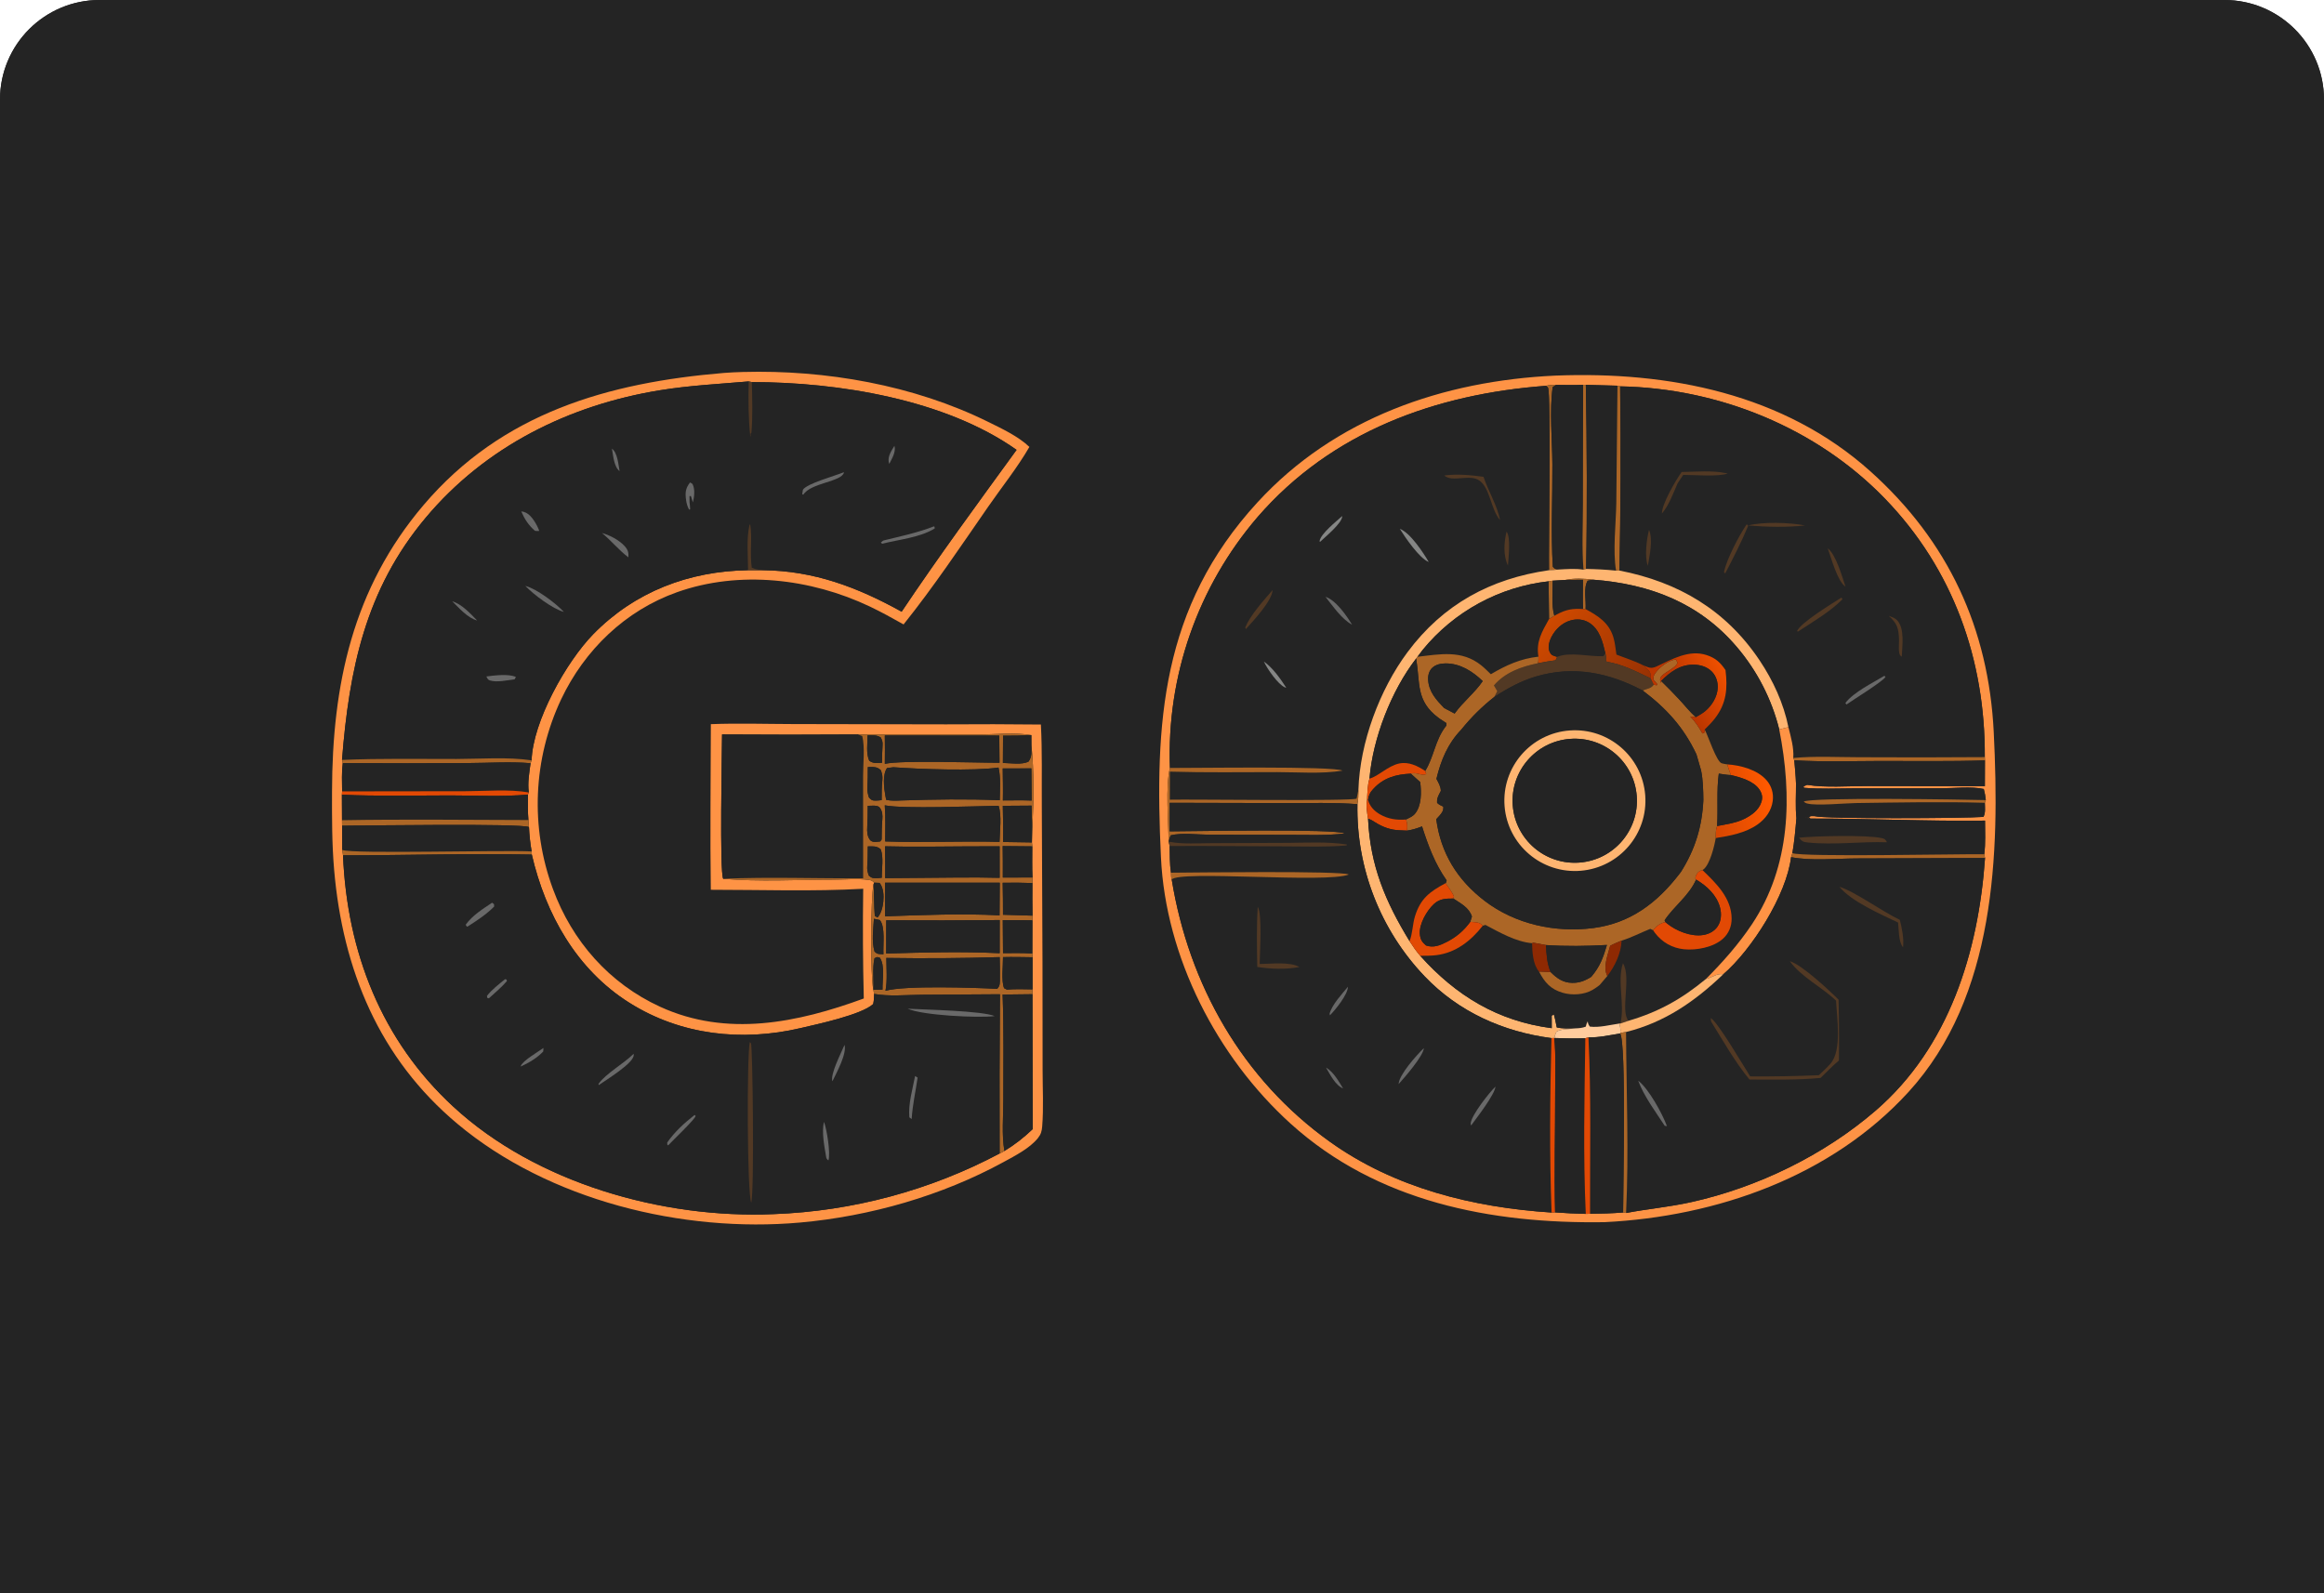 <svg width="350" height="240" viewBox="0 0 350 240" fill="none" xmlns="http://www.w3.org/2000/svg">
<g clip-path="url(#clip0_12302_14903)">
<path d="M0 15C0 6.716 6.716 0 15 0H335C343.284 0 350 6.716 350 15V240H0V15Z" fill="#242424"/>
<g clip-path="url(#clip1_12302_14903)">
<path d="M0 15C0 6.716 6.716 0 15 0H335C343.284 0 350 6.716 350 15V240H0V15Z" fill="#242424"/>
<path d="M156.76 109.139C156.976 113.158 156.87 117.25 156.899 121.277L157.002 144.803L157.02 161.179C157.021 163.983 157.181 166.89 156.957 169.678C156.9 170.394 156.771 170.866 156.319 171.43C155.079 172.977 152.855 174.105 151.141 175.042C141.854 180.12 131.042 183.211 120.512 184.154C102.764 185.744 82.64 180.801 68.886 169.283C57.103 159.416 51.621 146.073 50.323 131.042C49.984 127.115 49.994 123.168 50.003 119.23C50.04 103.182 53.096 88.656 63.794 76.075C75.606 62.185 91.582 57.638 109.005 56.178C109.966 56.106 110.93 56.057 111.895 56.033C124.341 55.691 137.608 58.003 148.811 63.544C150.905 64.58 153.327 65.704 155.03 67.32C153.229 70.433 150.883 73.356 148.831 76.316C144.704 82.268 140.609 88.406 136.081 94.058C134.406 93.118 132.727 92.185 130.991 91.36C122.108 87.136 111.345 85.87 101.954 89.209C94.153 91.984 88.033 97.914 84.512 105.335C80.28 114.316 79.835 124.615 83.278 133.926C86.161 141.77 91.77 148.145 99.41 151.65C109.473 156.267 120.11 154.067 130.089 150.406C129.951 144.898 129.922 139.387 130.001 133.878C122.412 134.31 114.66 134.026 107.051 134.03C106.931 125.72 107.042 117.393 107.057 109.082C111.157 108.924 115.305 109.059 119.41 109.067L142.471 109.112C147.234 109.076 151.998 109.085 156.76 109.139ZM112.759 57.454C108.298 57.84 103.835 58.062 99.41 58.781C85.713 61.006 73.111 67.254 64.114 77.983C55.014 88.835 52.586 100.859 51.508 114.472L51.617 114.945C51.444 116.359 51.503 117.785 51.523 119.207L51.489 119.711L51.507 123.552L51.518 124.379L51.546 128.036L51.66 128.842C52.266 143.39 57.444 156.714 68.281 166.713C80.725 178.196 99.742 183.61 116.522 182.889C128.409 182.446 140.042 179.324 150.547 173.755C150.792 173.658 151.034 173.503 151.265 173.377C152.826 172.433 154.209 171.342 155.525 170.084L155.491 149.76L155.502 149.034L155.501 144.192L155.472 143.632L155.486 138.636L155.498 137.927C155.458 136.292 155.486 134.65 155.483 133.015L155.497 132.178C155.427 130.619 155.464 129.05 155.466 127.49L155.412 126.896L155.458 124.592C155.707 120.615 155.743 116.192 155.331 112.233L155.325 110.732C152.937 110.302 149.933 110.631 147.479 110.629L129.196 110.632C122.378 110.679 115.559 110.678 108.742 110.631C108.73 113.259 108.354 131.486 108.919 132.374C114.315 132.848 120.035 132.508 125.467 132.509C127.187 132.509 129.131 132.314 130.826 132.543C131.259 132.601 131.345 132.668 131.647 132.958L131.552 133.217C131.132 135.226 131.049 146.98 131.531 149.101L131.644 149.717C131.645 150.258 131.617 150.708 131.504 151.242C129.756 152.86 123.052 154.287 120.544 154.873C111.721 156.935 102.542 155.934 94.794 151.058C86.825 146.042 82.169 137.703 80.091 128.726L80.067 128.252C79.852 127.018 79.721 125.83 79.666 124.578L79.58 123.526C79.472 122.255 79.513 120.965 79.51 119.689L79.642 119.368C79.44 117.976 79.711 116.355 79.906 114.966L80.061 114.534C80.246 108.686 85.276 99.692 89.35 95.528C95.614 89.125 103.765 86.025 112.661 85.893L114.914 85.891C122.616 85.977 129.154 88.465 135.79 92.142C141.311 83.892 147.26 75.799 153.1 67.765C142.358 60.162 126.246 57.56 113.232 57.556L112.759 57.454Z" fill="#FE9345"/>
<path d="M241.608 184.1C224.574 184.352 207.407 181.058 194.377 169.265C183.275 159.218 175.545 144.177 174.841 129.134C173.894 108.893 174.851 91.509 189.376 75.674C201.036 62.962 217.344 57.36 234.237 56.579C251.287 55.909 268.652 59.288 281.708 71.016C293.434 81.55 299.486 94.651 300.263 110.285C301.174 128.627 300.556 150.108 287.422 164.493C275.783 177.24 258.525 183.272 241.608 184.1ZM234.347 57.978C233.911 58.01 233.253 57.97 232.854 58.114C216.237 59.34 200.551 65.014 189.402 77.877C180.391 88.373 175.675 101.871 176.195 115.681C175.503 118.397 175.97 123.865 176.005 126.777L176.151 127.438C176.185 128.766 176.145 130.147 176.353 131.458C176.373 131.781 176.345 132.199 176.466 132.498C179.056 148.346 187.094 162.547 200.272 171.979C210.025 178.96 221.85 181.887 233.672 182.649L234.201 182.626C235.743 182.749 237.277 182.812 238.823 182.852L239.467 182.837C241.133 182.818 242.783 182.78 244.445 182.641L244.893 182.714C248.146 182.105 251.428 181.806 254.672 181.088C264.701 178.87 274.701 174.004 282.475 167.296C293.54 157.749 297.959 143.398 298.952 129.243L298.83 128.674C299.054 127.028 298.949 125.277 298.951 123.613C290.177 123.732 281.416 123.278 272.643 123.305L272.397 123.071L272.352 123.294L272.13 123.138L272.001 123.231L271.912 123.164L272.358 123.176C272.692 122.842 272.816 122.95 273.27 122.941C274.762 123.381 295.903 123.276 298.707 123.052C299.053 122.456 298.934 121.606 298.923 120.928L299.066 120.523C299.009 119.937 298.915 119.421 298.766 118.852C296.855 118.425 294.305 118.741 292.32 118.743L279.119 118.75C276.666 118.751 274.123 118.886 271.681 118.668L271.618 118.454L272.157 118.227C275 118.678 278.274 118.4 281.163 118.406L298.926 118.434L298.94 114.539L298.916 114.047C298.996 99.383 294.152 85.721 283.848 75.084C273.514 64.417 258.824 58.479 244 58.196L243.596 58.099L238.83 57.969L238.425 57.967C237.067 58.026 235.705 57.992 234.347 57.978Z" fill="#FE9345"/>
<path d="M51.508 114.473C52.586 100.86 55.013 88.836 64.114 77.983C73.11 67.255 85.713 61.006 99.41 58.782C103.835 58.063 108.298 57.841 112.759 57.455C112.688 60.222 112.7 62.987 112.995 65.743L113.053 65.704L113.023 65.352L113.163 65.179C113.38 62.641 113.283 60.1 113.232 57.557C126.245 57.561 142.357 60.163 153.099 67.766C147.26 75.8 141.311 83.893 135.79 92.143C129.154 88.466 122.616 85.978 114.914 85.892C114.294 85.832 113.788 85.787 113.217 85.512C112.893 83.355 113.319 81.152 112.983 78.999L112.883 79.059C112.389 81.162 112.66 83.726 112.661 85.894C103.765 86.026 95.613 89.126 89.349 95.528C85.276 99.693 80.246 108.687 80.06 114.535C76.445 113.996 72.411 114.322 68.746 114.329C63.011 114.34 57.237 114.221 51.508 114.473ZM134.706 67.157C134.269 67.856 133.707 68.689 133.836 69.555C133.853 69.668 133.89 69.777 133.927 69.885C134.333 69.042 134.958 68.109 134.706 67.157ZM92.158 67.582C92.355 68.62 92.445 70.296 93.311 70.967C93.125 69.971 93.005 68.206 92.158 67.582ZM127.04 71.151C125.801 71.672 121.505 72.837 120.918 73.777L120.817 74.434L120.979 74.516C122.095 72.718 126.728 72.604 127.106 71.173L127.04 71.151ZM103.917 72.675C103.22 73.595 103.172 74.224 103.33 75.352C103.405 75.887 103.528 76.282 103.774 76.759L103.938 76.733C103.919 76.367 103.899 76.016 103.848 75.653L103.842 74.735L104.047 74.713L104.349 75.679C104.547 74.896 104.693 73.786 104.345 73.031C104.231 72.784 104.191 72.83 103.917 72.675ZM78.499 77.035C78.998 78.188 79.613 79.142 80.572 79.966C80.799 79.985 80.988 80.009 81.214 79.974C80.881 79.065 80.095 77.639 79.174 77.215C78.864 77.073 78.801 77.081 78.499 77.035ZM140.652 79.285C138.218 80.237 135.764 80.753 133.238 81.369C132.895 81.453 132.998 81.442 132.661 81.723L132.843 81.905C135.34 81.281 138.581 80.966 140.769 79.605C140.719 79.313 140.793 79.399 140.652 79.285ZM90.664 80.294C92.048 81.434 93.236 82.908 94.634 83.954C94.693 83.217 94.554 82.786 94.06 82.249C93.237 81.352 91.825 80.605 90.664 80.294ZM79.119 88.259C80.335 89.536 83.213 91.718 84.931 92.179C83.713 90.885 80.849 88.697 79.119 88.259ZM68.101 90.574C69.129 91.577 70.432 93.098 71.858 93.466C70.808 92.399 69.564 91.013 68.101 90.574ZM73.24 101.902C73.414 102.196 73.431 102.382 73.781 102.494C74.815 102.827 76.412 102.46 77.501 102.333L77.697 101.979C76.607 101.462 74.433 101.748 73.24 101.902Z" fill="#242424"/>
<path d="M112.759 57.455L113.232 57.557C113.283 60.1 113.38 62.641 113.163 65.179L113.023 65.352L113.053 65.704L112.995 65.743C112.7 62.987 112.688 60.222 112.759 57.455Z" fill="#523924"/>
<path d="M232.854 58.114C233.253 57.97 233.911 58.01 234.347 57.977L233.839 58.302C233.329 61.857 233.775 66.306 233.794 69.939C233.821 75.039 233.55 80.31 233.863 85.39C234.192 85.722 234.217 85.722 234.681 85.792C234.21 85.845 233.764 85.897 233.288 85.892C233.218 83.001 233.586 59.354 233.142 58.422C233.082 58.295 232.951 58.217 232.854 58.114Z" fill="#AC6626"/>
<path d="M234.346 57.977C235.705 57.991 237.066 58.026 238.424 57.967L238.397 75.982C238.393 79.23 238.22 82.579 238.474 85.811C237.215 85.616 235.948 85.728 234.681 85.792C234.216 85.722 234.191 85.722 233.862 85.39C233.549 80.31 233.82 75.039 233.794 69.939C233.775 66.306 233.328 61.857 233.839 58.302L234.346 57.977Z" fill="#242424"/>
<path d="M238.425 57.967L238.83 57.968C238.988 67.196 239.048 76.476 238.867 85.703L238.475 85.811C238.22 82.579 238.393 79.23 238.397 75.982L238.425 57.967Z" fill="#AC6626"/>
<path d="M238.83 57.969L243.596 58.099L243.42 75.81C243.366 78.888 242.876 83.003 243.385 85.958C241.874 85.799 240.386 85.728 238.868 85.703C239.048 76.477 238.988 67.196 238.83 57.969Z" fill="#242424"/>
<path d="M176.194 115.681C175.675 101.871 180.39 88.373 189.401 77.877C200.55 65.013 216.237 59.34 232.854 58.114C232.95 58.217 233.081 58.295 233.142 58.422C233.586 59.354 233.217 83.001 233.288 85.892C224.475 87.154 217.337 91.034 211.978 98.234C207.751 103.913 204.805 111.857 204.582 118.947L204.312 120.294C203.653 120.712 179.424 120.383 176.176 120.462L176.187 116.234C181.548 116.394 186.938 116.306 192.303 116.307C195.514 116.307 199.029 116.601 202.185 116.084C200.782 115.375 179.818 115.698 176.194 115.681ZM217.505 71.624C218.746 72.732 221.364 71.323 222.843 72.419C224.446 73.606 224.524 76.784 225.918 78.338C225.46 76.067 224.148 74.012 223.419 71.821C221.436 71.559 219.501 71.362 217.505 71.624ZM202.132 77.741C201.296 78.502 198.898 80.398 198.735 81.493L198.783 81.641C199.576 80.879 202.074 78.853 202.141 77.801C202.142 77.781 202.135 77.761 202.132 77.741ZM210.815 79.66C211.62 80.957 213.768 84.111 215.173 84.656C214.366 83.26 212.377 80.238 210.815 79.66ZM226.89 80.078C226.508 81.708 226.357 83.629 227.1 85.197C227.17 84.07 227.567 80.975 226.89 80.078ZM191.654 88.882C190.316 90.441 188.324 92.628 187.54 94.501L187.623 94.768C188.756 93.511 191.583 90.504 191.654 88.882ZM199.619 89.907C200.766 91.321 202.019 93.214 203.624 94.103C202.834 92.763 201.143 90.36 199.619 89.907ZM190.341 99.648C190.814 100.701 192.452 103.087 193.517 103.543C193.58 103.569 193.648 103.58 193.714 103.598C192.851 102.249 191.66 100.567 190.341 99.648Z" fill="#242424"/>
<path d="M243.595 58.1L244 58.197C244.113 67.446 244.077 76.697 243.892 85.945L243.384 85.959C242.876 83.004 243.366 78.889 243.419 75.811L243.595 58.1Z" fill="#AC6626"/>
<path d="M244 58.196C258.824 58.479 273.514 64.417 283.848 75.084C294.152 85.721 298.996 99.383 298.916 114.047C292.577 114.094 286.237 114.099 279.898 114.063C276.664 114.06 273.288 113.873 270.071 114.178C270.189 112.659 269.704 110.996 269.339 109.533C268.618 105.944 267.022 102.489 264.991 99.459C259.912 91.881 252.772 87.678 243.893 85.944C244.078 76.696 244.114 67.445 244 58.196ZM253.26 71.097C252.382 72.338 250.283 75.891 250.287 77.358C251.379 76.064 251.967 74.346 252.649 72.806L253.495 71.536C255.202 71.529 258.806 71.856 260.288 71.302C260.253 71.312 260.219 71.334 260.184 71.331C260.08 71.322 259.98 71.285 259.878 71.263C257.861 70.838 255.343 71.073 253.26 71.097ZM263.064 78.966C261.903 80.666 260.051 84.2 259.634 86.165L259.814 86.39C261.026 84.043 262.269 81.647 263.281 79.207L263.064 78.966ZM263.272 79.154C265.985 79.38 269.136 79.453 271.836 79.151C269.57 78.695 265.462 78.579 263.272 79.154ZM248.351 79.811C247.98 81.203 247.655 83.882 248.167 85.225C248.439 83.648 248.965 81.309 248.351 79.811ZM275.259 82.585C275.777 84.004 276.733 87.621 277.939 88.366C277.404 86.809 276.535 83.607 275.259 82.585ZM277.325 90.018C275.999 90.856 271.12 93.829 270.639 95.068L270.776 95.137C272.967 93.707 275.659 92.121 277.483 90.269L277.325 90.018ZM284.461 92.777C285.728 93.927 285.934 94.629 286 96.339C286.022 96.914 285.831 98.392 286.227 98.78C286.281 98.834 286.349 98.873 286.409 98.919C286.468 97.379 286.89 94.685 285.718 93.441C285.384 93.087 284.907 92.936 284.461 92.777ZM283.792 101.798C281.986 102.901 279.182 104.244 277.918 105.896L278.078 106.127C278.933 105.513 283.677 102.585 283.957 101.963L283.792 101.798Z" fill="#242424"/>
<path d="M133.927 69.884C133.891 69.776 133.853 69.667 133.836 69.555C133.707 68.689 134.269 67.856 134.706 67.156C134.959 68.108 134.333 69.042 133.927 69.884Z" fill="#696969"/>
<path d="M93.311 70.966C92.446 70.295 92.355 68.619 92.158 67.581C93.006 68.205 93.126 69.971 93.311 70.966Z" fill="#696969"/>
<path d="M120.979 74.515L120.817 74.433L120.919 73.777C121.505 72.836 125.802 71.671 127.041 71.15L127.107 71.173C126.729 72.603 122.096 72.718 120.979 74.515Z" fill="#696969"/>
<path d="M252.649 72.807C251.967 74.346 251.379 76.064 250.287 77.358C250.283 75.891 252.382 72.338 253.26 71.097C255.344 71.073 257.861 70.838 259.878 71.264C259.98 71.286 260.08 71.322 260.184 71.331C260.22 71.335 260.253 71.312 260.288 71.302C258.807 71.856 255.202 71.529 253.495 71.536L252.649 72.807Z" fill="#523924"/>
<path d="M225.918 78.338C224.524 76.785 224.446 73.607 222.843 72.419C221.364 71.323 218.746 72.733 217.505 71.625C219.501 71.362 221.436 71.559 223.419 71.822C224.147 74.013 225.46 76.067 225.918 78.338Z" fill="#523924"/>
<path d="M103.849 75.652C103.899 76.015 103.92 76.367 103.939 76.732L103.774 76.758C103.529 76.281 103.406 75.887 103.33 75.351C103.172 74.223 103.221 73.595 103.917 72.674C104.192 72.829 104.231 72.783 104.346 73.031C104.694 73.785 104.548 74.895 104.35 75.678L104.048 74.712L103.843 74.734L103.849 75.652Z" fill="#696969"/>
<path d="M81.215 79.973C80.989 80.008 80.799 79.984 80.573 79.965C79.614 79.141 78.999 78.187 78.5 77.034C78.802 77.08 78.865 77.072 79.174 77.214C80.096 77.638 80.882 79.064 81.215 79.973Z" fill="#696969"/>
<path d="M198.783 81.641L198.734 81.494C198.898 80.399 201.296 78.502 202.131 77.741C202.134 77.761 202.142 77.781 202.14 77.801C202.074 78.854 199.576 80.879 198.783 81.641Z" fill="#858685"/>
<path d="M112.661 85.893C112.66 83.725 112.389 81.161 112.883 79.059L112.983 78.998C113.32 81.151 112.893 83.354 113.218 85.511C113.789 85.786 114.295 85.831 114.914 85.891L112.661 85.893Z" fill="#523924"/>
<path d="M259.813 86.39L259.634 86.165C260.051 84.2 261.903 80.666 263.064 78.966L263.28 79.207C262.269 81.647 261.026 84.043 259.813 86.39Z" fill="#523924"/>
<path d="M271.836 79.151C269.135 79.453 265.984 79.38 263.271 79.154C265.462 78.579 269.57 78.695 271.836 79.151Z" fill="#523924"/>
<path d="M132.844 81.905L132.662 81.723C132.998 81.442 132.896 81.453 133.239 81.369C135.765 80.752 138.219 80.237 140.653 79.285C140.794 79.399 140.72 79.313 140.77 79.604C138.582 80.966 135.341 81.281 132.844 81.905Z" fill="#696969"/>
<path d="M215.173 84.657C213.769 84.112 211.62 80.958 210.815 79.66C212.377 80.239 214.367 83.26 215.173 84.657Z" fill="#858685"/>
<path d="M248.167 85.225C247.655 83.881 247.979 81.203 248.351 79.811C248.965 81.309 248.439 83.648 248.167 85.225Z" fill="#523924"/>
<path d="M227.101 85.197C226.358 83.629 226.508 81.708 226.89 80.078C227.567 80.975 227.17 84.07 227.101 85.197Z" fill="#523924"/>
<path d="M94.634 83.953C93.236 82.908 92.048 81.433 90.664 80.294C91.825 80.605 93.237 81.351 94.061 82.249C94.554 82.786 94.693 83.216 94.634 83.953Z" fill="#696969"/>
<path d="M277.938 88.365C276.733 87.621 275.777 84.003 275.259 82.585C276.534 83.607 277.404 86.809 277.938 88.365Z" fill="#523924"/>
<path d="M234.681 85.793C235.948 85.728 237.215 85.617 238.475 85.812L238.868 85.704C240.387 85.729 241.874 85.8 243.385 85.959L243.893 85.945C252.772 87.679 259.912 91.882 264.991 99.46C267.022 102.49 268.618 105.944 269.339 109.533L267.957 109.878C266.816 105.303 264.632 101.054 261.574 97.46C255.904 90.794 248.469 87.974 239.924 87.32C238.579 87.14 237.046 87.077 235.715 87.36L233.841 87.47L233.22 87.565C225.799 88.402 218.999 92.103 214.275 97.875C213.997 98.221 213.729 98.575 213.472 98.937L213.273 99.198C209.538 104.027 206.751 111.203 206.247 117.283C205.926 118.352 205.94 119.401 205.883 120.506C205.706 121.485 205.881 122.359 206.032 123.328C206.36 130.405 208.635 135.797 212.281 141.767C212.781 142.544 213.275 143.28 213.886 143.976C219.276 149.987 225.58 153.824 233.698 154.879L233.69 152.985L234.002 152.837L233.846 152.278C234.132 153.097 234.288 153.92 234.454 154.768C235.368 154.97 236.298 154.915 237.229 154.908C236.324 155.064 235.202 154.961 234.411 155.402C234.249 155.745 234.161 155.981 234.078 156.359L233.652 156.374C226.371 155.423 219.657 152.415 214.553 147.069C207.893 140.087 204.258 130.77 204.434 121.133C204.594 120.43 204.564 119.668 204.582 118.948C204.805 111.858 207.752 103.914 211.979 98.234C217.337 91.034 224.476 87.155 233.288 85.893C233.764 85.897 234.21 85.846 234.681 85.793Z" fill="#FEB571"/>
<path d="M235.715 87.36C237.046 87.077 238.58 87.14 239.924 87.319L239.094 87.48C238.438 88.627 238.894 90.445 238.791 91.749L238.422 91.744C238.344 90.285 238.4 88.799 238.403 87.338L235.715 87.36Z" fill="#AC6626"/>
<path d="M233.22 87.564L233.84 87.469C233.856 89.08 233.625 91.222 234.088 92.755L233.29 93.243L233.22 87.564Z" fill="#AC6626"/>
<path d="M233.841 87.469L235.714 87.36L238.402 87.337C238.4 88.799 238.343 90.285 238.422 91.743C236.782 91.644 235.858 91.803 234.416 92.58L234.088 92.755C233.626 91.222 233.857 89.08 233.841 87.469Z" fill="#242424"/>
<path d="M238.791 91.749C238.894 90.445 238.438 88.627 239.094 87.48L239.924 87.319C248.469 87.973 255.904 90.794 261.574 97.46C264.632 101.053 266.816 105.303 267.957 109.878C269.937 119.923 269.7 130.455 263.845 139.228C261.855 142.21 259.445 144.938 256.912 147.472C253.245 150.498 249.824 152.419 245.257 153.765C243.967 152.28 245.735 147.249 244.42 145.092C243.506 147.922 244.746 151.271 244.04 154.18L243.877 154.181C242.469 154.385 240.838 154.817 239.433 154.641C239.218 154.324 239.173 154.243 239.112 153.846C238.876 154.373 238.971 154.107 238.824 154.645C238.268 154.857 237.813 154.888 237.229 154.907C236.298 154.915 235.368 154.97 234.454 154.767C234.288 153.92 234.132 153.096 233.847 152.278L234.002 152.836L233.69 152.985L233.698 154.879C225.58 153.824 219.276 149.987 213.886 143.976C214.688 143.973 215.507 143.978 216.304 143.881C219.249 143.525 221.546 141.704 223.302 139.447L223.709 139.322C225.816 140.437 228.305 141.872 230.733 142.078C230.762 143.395 230.865 145.296 231.779 146.349C232.633 147.988 233.523 149.015 235.363 149.549C236.771 149.958 238.561 149.854 239.846 149.111C240.22 148.894 240.583 148.638 240.92 148.367L242.068 147.019C243.226 145.528 244.136 143.585 244.218 141.687C245.689 141.238 247.104 140.492 248.536 139.918L248.962 140.12C249.054 140.258 249.144 140.397 249.245 140.529C250.316 141.942 251.845 142.814 253.615 142.991C255.494 143.179 258.043 142.7 259.482 141.404C260.357 140.618 260.798 139.529 260.789 138.361C260.764 135.273 258.458 133.04 256.388 131.056C256.453 131.016 256.523 130.983 256.582 130.934C257.531 130.145 258.196 127.437 258.396 126.238C260.538 125.909 262.876 125.469 264.68 124.202C265.886 123.355 266.784 122.139 266.977 120.654C267.127 119.509 266.806 118.403 266.047 117.528C264.676 115.949 262.153 115.273 260.123 115.139L259.974 115.12C259.802 115.088 259.432 115.026 259.276 114.971C258.482 114.686 257.257 110.856 256.73 109.89C257.26 109.358 257.801 108.823 258.262 108.23C260.024 105.958 260.203 103.68 259.865 100.936C259.081 99.781 258.383 99.131 257.035 98.683C254.375 97.801 251.804 99.312 249.478 100.392C248.59 100.803 248.261 100.522 247.42 100.196C246.19 99.555 244.739 99.12 243.442 98.603C243.309 97.737 243.225 96.79 242.967 95.952C242.299 93.789 240.668 92.767 238.791 91.749Z" fill="#242424"/>
<path d="M213.472 98.936C213.729 98.574 213.997 98.22 214.275 97.874C218.999 92.102 225.798 88.402 233.22 87.564L233.29 93.243C232.216 95.193 231.314 96.621 231.69 98.919C229.019 99.203 226.807 100.207 224.524 101.561C224.051 101.103 223.576 100.622 223.063 100.21C220.153 97.874 216.87 98.535 213.472 98.936Z" fill="#242424"/>
<path d="M84.931 92.179C83.213 91.717 80.335 89.536 79.119 88.259C80.849 88.696 83.713 90.885 84.931 92.179Z" fill="#696969"/>
<path d="M187.622 94.769L187.54 94.502C188.324 92.628 190.315 90.441 191.654 88.883C191.583 90.505 188.756 93.512 187.622 94.769Z" fill="#523924"/>
<path d="M203.624 94.104C202.019 93.215 200.766 91.322 199.619 89.907C201.143 90.361 202.834 92.763 203.624 94.104Z" fill="#696969"/>
<path d="M270.776 95.136L270.639 95.068C271.119 93.829 275.999 90.856 277.325 90.018L277.483 90.268C275.658 92.121 272.967 93.706 270.776 95.136Z" fill="#523924"/>
<path d="M71.859 93.466C70.432 93.097 69.13 91.577 68.102 90.573C69.565 91.012 70.809 92.399 71.859 93.466Z" fill="#696969"/>
<path d="M234.088 92.756L234.416 92.581C235.858 91.804 236.781 91.645 238.421 91.744L238.79 91.749C240.667 92.768 242.298 93.789 242.966 95.952C243.224 96.79 243.308 97.737 243.441 98.603C244.738 99.121 246.189 99.555 247.42 100.196C247.835 100.556 248.531 101.004 248.577 101.593C248.589 101.745 248.542 101.898 248.554 102.05C248.557 102.098 248.585 102.141 248.6 102.187C246.379 101.132 244.433 100.096 241.982 99.679L241.858 99.487C241.885 99.097 241.876 98.811 241.78 98.431C241.372 96.714 240.924 94.775 239.294 93.782C238.45 93.268 237.438 93.19 236.499 93.47C235.215 93.852 234.24 94.807 233.636 95.975C233.34 96.547 233.072 97.481 233.35 98.112C233.639 98.767 233.87 98.745 234.512 98.949L234.266 99.463C233.366 99.581 232.47 99.731 231.581 99.913C231.723 99.583 231.685 99.275 231.69 98.92C231.314 96.621 232.216 95.194 233.29 93.244L234.088 92.756Z" fill="url(#paint0_linear_12302_14903)"/>
<path d="M286.41 98.919C286.349 98.873 286.281 98.834 286.227 98.78C285.831 98.392 286.023 96.914 286 96.338C285.934 94.628 285.728 93.926 284.461 92.776C284.907 92.935 285.384 93.086 285.718 93.44C286.891 94.685 286.469 97.378 286.41 98.919Z" fill="#523924"/>
<path d="M234.513 98.948C233.871 98.745 233.64 98.766 233.35 98.111C233.072 97.48 233.341 96.546 233.637 95.974C234.241 94.807 235.215 93.851 236.499 93.469C237.438 93.19 238.451 93.267 239.294 93.781C240.925 94.774 241.373 96.714 241.781 98.431L241.468 98.845C239.374 98.943 236.448 98.145 234.513 98.948Z" fill="#242424"/>
<path d="M241.781 98.431C241.876 98.81 241.885 99.096 241.859 99.486L241.982 99.678C244.434 100.095 246.379 101.131 248.6 102.186L249.054 103.134C248.624 103.767 248.065 103.684 247.415 104.028C242.323 101.322 236.961 100.225 231.316 101.903C229.04 102.58 227.016 103.688 225.043 104.985L225.498 104.117L224.992 103.246C226.684 101.279 229.105 100.421 231.581 99.913C232.471 99.731 233.366 99.58 234.267 99.462L234.512 98.948C236.448 98.145 239.374 98.943 241.468 98.845L241.781 98.431Z" fill="#523924"/>
<path d="M213.273 99.197L213.472 98.936C216.87 98.535 220.153 97.874 223.063 100.21C223.576 100.622 224.052 101.103 224.525 101.561C226.807 100.207 229.019 99.203 231.691 98.919C231.685 99.274 231.724 99.582 231.581 99.913C229.106 100.421 226.684 101.28 224.992 103.246L225.498 104.117L225.043 104.985C223.158 106.46 221.564 108.052 220.062 109.913C218.029 112.025 217.009 114.506 216.329 117.321C216.639 117.918 216.976 118.447 216.994 119.137L216.878 119.357C216.585 119.923 216.382 120.283 216.432 120.943C216.727 121.216 216.996 121.348 217.362 121.508C217.408 122.11 217.185 122.404 216.797 122.855C216.637 123.04 216.469 123.22 216.302 123.399C216.981 128.508 219.461 132.525 223.554 135.674C228.165 139.222 234.238 140.536 239.956 139.795C245.538 139.072 249.581 135.993 252.944 131.612L253.16 131.327C255.305 127.931 256.342 124.494 256.532 120.505C256.508 118.992 256.488 117.538 256.188 116.05L255.493 113.643C253.59 109.59 250.977 106.716 247.415 104.028C248.065 103.685 248.624 103.767 249.054 103.134L249.501 103.236L249.59 103.054L249.011 102.371C249.014 101.898 249.034 101.757 249.323 101.356C249.976 100.449 251.26 99.483 252.382 99.332L252.625 99.801C252.503 100.57 250.687 101.222 250.151 101.955C249.92 102.269 250.055 102.546 250.096 102.909L250.164 102.576C251.083 103.474 251.984 104.377 252.857 105.32C253.664 106.163 254.515 107.3 255.408 108.018L254.564 107.929C255.331 108.721 255.844 109.551 256.394 110.492L256.747 110.315L256.73 109.89C257.257 110.856 258.482 114.686 259.276 114.97C259.432 115.026 259.802 115.088 259.973 115.12L260.123 115.139C260.287 115.689 260.472 116.217 260.677 116.753C260.094 116.746 259.438 116.607 258.855 116.534C258.494 119.065 258.764 121.844 258.596 124.432C258.373 125.03 258.401 125.611 258.395 126.238C258.196 127.437 257.53 130.145 256.582 130.934C256.523 130.983 256.452 131.015 256.388 131.056C255.898 131.192 255.639 131.399 255.427 131.888C255.343 132.081 255.347 132.148 255.327 132.334L255.437 132.495C254.345 134.957 252.13 136.465 250.691 138.628L250.807 138.893C250.06 139.053 249.425 139.511 248.962 140.12L248.535 139.918C247.103 140.492 245.689 141.238 244.217 141.687C243.637 141.933 243.046 142.162 242.494 142.468C242.149 143.843 241.37 145.689 242.068 147.019L240.92 148.367C240.583 148.638 240.22 148.893 239.846 149.11C238.561 149.854 236.771 149.958 235.362 149.549C233.522 149.015 232.633 147.988 231.779 146.349L233.523 146.422C234.463 147.359 235.372 148.021 236.752 148.053C237.85 148.077 238.74 147.722 239.649 147.142C240.957 145.614 241.449 144.226 242.011 142.342C238.932 142.517 235.894 142.561 232.815 142.356C232.183 142.244 231.551 142.124 230.921 141.997L230.733 142.078C228.305 141.872 225.816 140.437 223.709 139.322L223.302 139.447C223.274 139.41 223.252 139.368 223.219 139.335C222.702 138.845 222.101 138.931 221.421 138.864L221.675 138.067C221.258 136.717 219.99 136.095 218.881 135.351L218.966 135.001C218.608 134.289 218.184 133.679 217.712 133.036C217.811 132.925 217.824 132.761 217.866 132.618C216.108 130.128 215.086 127.366 214.162 124.482C213.404 124.783 212.716 124.995 211.91 125.121C211.947 124.5 211.987 124.034 211.744 123.442C212.192 123.221 212.741 122.994 213.071 122.608C214.122 121.377 214.076 119.311 213.885 117.806L212.469 116.539C212.945 116.392 213.235 116.473 213.708 116.584C214.2 116.699 214.288 116.752 214.792 116.621L214.643 116.13C215.925 114.069 216.125 111.559 217.658 109.509C217.906 109.177 217.832 109.385 217.842 108.929L216.907 108.32C216.806 108.246 216.703 108.175 216.603 108.1C213.246 105.589 213.879 102.931 213.307 99.397L213.273 99.197ZM223.304 102.596C221.782 101.131 219.901 99.919 217.7 99.934C216.997 99.938 216.237 100.091 215.708 100.59C215.195 101.075 215.035 101.776 215.083 102.455C215.206 104.216 216.313 105.44 217.48 106.646L219.07 107.49C220.328 105.73 222.091 104.379 223.304 102.596Z" fill="#AC6626"/>
<path d="M247.42 100.196C248.261 100.522 248.59 100.803 249.478 100.392C251.804 99.312 254.375 97.801 257.035 98.683C258.383 99.131 259.081 99.781 259.865 100.936C260.202 103.68 260.023 105.958 258.261 108.23C257.801 108.824 257.26 109.358 256.73 109.891L256.747 110.315L256.394 110.493C255.844 109.551 255.331 108.721 254.564 107.93L255.408 108.019C255.897 107.738 256.405 107.456 256.837 107.092C257.809 106.277 258.593 104.999 258.686 103.718C258.753 102.79 258.468 101.828 257.802 101.161C257.074 100.431 256.078 100.133 255.063 100.125C252.979 100.111 251.572 101.209 250.164 102.576L250.096 102.909C250.055 102.546 249.92 102.27 250.151 101.955C250.687 101.222 252.503 100.57 252.625 99.801L252.382 99.332C251.26 99.484 249.976 100.449 249.323 101.356C249.034 101.758 249.014 101.898 249.011 102.371L249.59 103.054L249.501 103.236L249.054 103.134L248.6 102.187C248.585 102.141 248.558 102.098 248.554 102.05C248.543 101.898 248.589 101.745 248.577 101.593C248.531 101.004 247.836 100.556 247.42 100.196Z" fill="url(#paint1_linear_12302_14903)"/>
<path d="M206.247 117.282C206.751 111.202 209.538 104.027 213.273 99.197L213.307 99.397C213.879 102.931 213.246 105.589 216.603 108.1C216.703 108.175 216.806 108.246 216.907 108.32L217.842 108.929C217.832 109.386 217.906 109.178 217.658 109.509C216.125 111.559 215.925 114.069 214.643 116.13C213.479 115.37 212.172 114.712 210.734 115.006C209.02 115.358 207.544 116.973 206.247 117.282Z" fill="#242424"/>
<path d="M193.714 103.599C193.648 103.58 193.58 103.569 193.517 103.543C192.452 103.087 190.814 100.701 190.341 99.648C191.66 100.567 192.851 102.249 193.714 103.599Z" fill="#858685"/>
<path d="M217.48 106.646C216.313 105.44 215.205 104.216 215.082 102.455C215.034 101.776 215.194 101.075 215.708 100.59C216.237 100.091 216.997 99.938 217.7 99.934C219.901 99.919 221.782 101.131 223.304 102.596C222.091 104.379 220.327 105.73 219.069 107.489L217.48 106.646Z" fill="#242424"/>
<path d="M250.164 102.576C251.572 101.209 252.979 100.111 255.063 100.125C256.078 100.132 257.074 100.43 257.802 101.16C258.468 101.828 258.753 102.789 258.686 103.717C258.593 104.999 257.809 106.277 256.837 107.092C256.405 107.456 255.897 107.737 255.408 108.019C254.515 107.3 253.664 106.164 252.857 105.32C251.984 104.377 251.083 103.474 250.164 102.576Z" fill="#242424"/>
<path d="M225.043 104.985C227.016 103.688 229.04 102.58 231.316 101.904C236.961 100.225 242.323 101.322 247.415 104.028C250.977 106.716 253.59 109.59 255.493 113.643L256.188 116.05C256.488 117.538 256.508 118.992 256.532 120.505C256.342 124.494 255.305 127.931 253.16 131.327L252.944 131.612C249.58 135.993 245.538 139.072 239.956 139.795C234.238 140.536 228.165 139.222 223.554 135.674C219.461 132.525 216.981 128.508 216.302 123.399C216.469 123.219 216.637 123.04 216.797 122.855C217.185 122.404 217.408 122.11 217.362 121.508C216.996 121.348 216.727 121.216 216.432 120.943C216.382 120.283 216.585 119.923 216.878 119.357L216.994 119.137C216.976 118.447 216.639 117.918 216.329 117.321C217.009 114.506 218.029 112.025 220.061 109.912C221.564 108.052 223.158 106.46 225.043 104.985ZM236.428 110.031C230.548 110.449 226.133 115.564 226.592 121.427C227.051 127.291 232.207 131.661 238.08 131.164C243.899 130.671 248.228 125.586 247.773 119.778C247.319 113.97 242.252 109.617 236.428 110.031Z" fill="#242424"/>
<path d="M77.501 102.332C76.412 102.459 74.816 102.827 73.781 102.494C73.431 102.381 73.415 102.195 73.24 101.901C74.434 101.747 76.607 101.461 77.697 101.979L77.501 102.332Z" fill="#696969"/>
<path d="M278.077 106.127L277.918 105.896C279.182 104.244 281.985 102.9 283.791 101.798L283.957 101.962C283.676 102.585 278.933 105.513 278.077 106.127Z" fill="#696969"/>
<path d="M269.339 109.533C269.704 110.996 270.189 112.66 270.071 114.179L270.225 114.527C270.317 115.692 270.442 116.868 270.482 118.036C270.492 119.737 270.369 121.547 270.542 123.232C270.397 125.005 270.239 126.754 269.937 128.508L269.739 129.118C269.062 134.822 263.814 143.073 259.523 146.766C258.538 146.587 257.882 147.262 256.912 147.472C259.445 144.939 261.855 142.21 263.845 139.228C269.7 130.455 269.937 119.923 267.957 109.878L269.339 109.533Z" fill="#FE9345"/>
<path d="M238.081 131.164C232.207 131.661 227.051 127.291 226.592 121.427C226.134 115.564 230.548 110.449 236.428 110.031C242.252 109.617 247.319 113.97 247.774 119.778C248.228 125.586 243.899 130.671 238.081 131.164ZM236.444 111.301C231.287 111.696 227.428 116.186 227.823 121.331C228.217 126.475 232.718 130.327 237.874 129.933C243.031 129.539 246.892 125.049 246.497 119.904C246.102 114.759 241.601 110.907 236.444 111.301Z" fill="#FEB571"/>
<path d="M108.742 110.631C115.559 110.679 122.378 110.679 129.196 110.633L129.856 110.873C130.278 112.555 129.981 115.078 129.985 116.87L129.994 132.299C122.989 132.356 115.907 132.071 108.919 132.374C108.354 131.486 108.73 113.26 108.742 110.631Z" fill="#242424"/>
<path d="M129.196 110.633L147.48 110.63C149.933 110.632 152.937 110.303 155.326 110.733C153.906 110.801 152.484 110.829 151.063 110.818L151.037 114.925C152.202 114.949 153.873 115.245 154.909 114.719C155.461 113.936 155.334 113.167 155.332 112.233C155.743 116.193 155.708 120.616 155.458 124.593C155.411 123.513 155.354 122.434 155.357 121.353L151.025 121.384C151.051 123.198 151.113 125.019 151.058 126.832L155.413 126.897L155.466 127.491L151.006 127.449C151.018 129.028 151.049 130.611 151.025 132.19L155.497 132.179L155.483 133.016C153.991 132.959 152.499 132.945 151.006 132.974C151.04 134.58 151.055 136.187 151.053 137.794L155.498 137.927L155.486 138.637C153.997 138.599 152.508 138.587 151.019 138.6C151.04 140.259 151.052 141.918 151.056 143.577C152.526 143.571 154.005 143.534 155.472 143.633L155.501 144.193C154.02 144.175 152.534 144.135 151.053 144.174C151.07 145.448 150.772 147.715 151.214 148.85L151.643 149.071C152.931 148.968 154.211 149.006 155.502 149.035L155.491 149.761L150.995 149.813C151.192 155.109 151.104 160.421 151.103 165.72C151.102 168.174 150.843 170.979 151.266 173.377C151.034 173.503 150.792 173.659 150.548 173.756C150.515 165.76 150.533 157.764 150.599 149.768L138.738 149.845C136.457 149.865 133.887 150.121 131.645 149.717L131.531 149.101L132.913 149.073C132.867 147.657 133.312 145.468 132.514 144.271C132.057 144.147 132.181 144.098 131.699 144.347C131.369 145.839 131.597 147.561 131.531 149.101C131.049 146.981 131.133 135.226 131.552 133.218C131.672 134.796 131.609 136.383 131.746 137.97L132.157 138.208C132.711 137.62 132.95 136.6 133.028 135.815C133.12 134.897 133.059 133.721 132.47 132.995L131.647 132.959C131.346 132.669 131.26 132.601 130.826 132.543C129.132 132.315 127.187 132.51 125.467 132.51C120.035 132.509 114.316 132.849 108.919 132.374C115.907 132.071 122.989 132.356 129.994 132.299L129.985 116.871C129.981 115.079 130.278 112.556 129.857 110.873L129.196 110.633ZM133.257 115.064C135.802 114.484 147.177 114.909 150.531 114.898L150.492 110.801L133.254 110.782C133.257 112.207 133.291 113.64 133.257 115.064ZM134.543 115.573L133.584 115.694C132.88 116.721 133.128 118.719 133.346 119.896C133.383 120.094 133.422 120.292 133.463 120.489C134.242 120.652 134.965 120.613 135.756 120.579C140.649 120.413 145.677 120.338 150.567 120.544C150.578 118.954 150.745 117.161 150.379 115.617C146.673 116.161 138.427 115.859 134.543 115.573ZM150.39 121.376C146.973 121.432 136.003 121.879 133.248 121.305C133.387 123.106 133.314 124.943 133.312 126.75C139.04 126.95 144.798 126.667 150.535 126.815C150.556 125.224 150.897 122.834 150.39 121.376ZM133.357 149.248C136.301 148.421 146.698 148.773 150.173 148.955C150.67 148.484 150.579 147.933 150.589 147.265C150.604 146.236 150.577 145.203 150.562 144.174C144.87 144.345 139.176 144.385 133.483 144.297C133.493 145.899 133.653 147.679 133.357 149.248ZM130.658 110.764C130.658 111.977 130.41 113.48 130.906 114.589C131.531 115.043 132.076 114.94 132.836 114.906C132.844 114.041 132.848 113.186 132.916 112.324C132.956 111.807 132.878 111.554 132.651 111.093C131.988 110.672 131.434 110.782 130.658 110.764ZM130.694 115.544C130.691 116.561 130.693 117.572 130.635 118.588C130.601 119.177 130.685 119.57 130.866 120.129C131.297 120.577 131.365 120.607 132.025 120.598C132.237 120.595 132.563 120.551 132.783 120.524C132.785 119.539 132.776 118.567 132.878 117.586C132.942 116.968 132.869 116.612 132.666 116.028C132.072 115.44 131.49 115.547 130.694 115.544ZM151.012 115.752C151.031 117.359 151.07 118.968 151.034 120.574C152.477 120.573 153.934 120.533 155.375 120.593L155.326 115.746L151.012 115.752ZM130.683 121.384C130.674 122.46 130.672 123.532 130.608 124.607C130.568 125.273 130.596 125.951 131.012 126.505C131.205 126.761 131.469 126.81 131.784 126.821C131.981 126.828 132.371 126.773 132.576 126.748L132.78 126.457C132.791 125.447 132.789 124.443 132.882 123.437C132.938 122.816 132.896 122.168 132.495 121.658C132.265 121.365 131.808 121.361 131.463 121.362C131.203 121.362 130.943 121.374 130.683 121.384ZM145.978 127.491C141.755 127.5 137.511 127.602 133.291 127.482C133.301 129.08 133.332 130.681 133.314 132.278L138.007 132.241C142.182 132.225 146.379 132.116 150.552 132.23L150.549 127.484L145.978 127.491ZM130.692 127.489C130.683 128.485 130.683 129.475 130.611 130.469C130.571 131.029 130.661 131.375 130.853 131.9C131.308 132.303 131.53 132.299 132.133 132.278C132.357 132.27 132.58 132.247 132.802 132.224C132.777 130.89 133.107 129.137 132.638 127.927C131.997 127.391 131.509 127.508 130.692 127.489ZM133.297 132.962L133.3 138.03C138.972 137.835 144.879 137.578 150.537 137.885L150.569 132.96L133.297 132.962ZM131.617 138.401C131.522 140.039 131.253 141.721 131.698 143.32C132.138 143.797 132.418 143.695 133.051 143.746C132.968 142.346 133.365 139.592 132.499 138.586L131.617 138.401ZM133.465 138.627L133.459 143.635C139.112 143.463 144.912 143.311 150.556 143.587L150.56 138.59C144.862 138.65 139.164 138.662 133.465 138.627Z" fill="#AC6626"/>
<path d="M132.836 114.905C132.076 114.94 131.531 115.042 130.906 114.588C130.409 113.479 130.658 111.977 130.658 110.764C131.434 110.781 131.988 110.671 132.651 111.092C132.878 111.553 132.956 111.807 132.915 112.323C132.847 113.186 132.844 114.041 132.836 114.905Z" fill="#242424"/>
<path d="M150.531 114.898C147.177 114.909 135.802 114.484 133.257 115.064C133.291 113.64 133.258 112.208 133.254 110.782L150.492 110.801L150.531 114.898Z" fill="#242424"/>
<path d="M151.063 110.817C152.485 110.829 153.906 110.8 155.326 110.732L155.332 112.232C155.334 113.166 155.461 113.935 154.909 114.718C153.873 115.245 152.202 114.948 151.037 114.924L151.063 110.817Z" fill="#242424"/>
<path d="M237.874 129.933C232.718 130.327 228.217 126.475 227.823 121.331C227.428 116.186 231.287 111.696 236.444 111.301C241.601 110.907 246.102 114.758 246.497 119.904C246.892 125.049 243.031 129.539 237.874 129.933Z" fill="#242424"/>
<path d="M270.07 114.178C273.288 113.872 276.663 114.059 279.897 114.063C286.237 114.099 292.576 114.094 298.915 114.047L298.939 114.539C293.668 114.711 288.369 114.621 283.095 114.63C278.823 114.637 274.488 114.787 270.225 114.526L270.07 114.178Z" fill="#AC6626"/>
<path d="M51.508 114.473C57.237 114.22 63.011 114.34 68.746 114.329C72.411 114.321 76.445 113.996 80.06 114.534L79.906 114.967C76.867 114.698 73.626 114.932 70.568 114.942C64.251 114.984 57.934 114.986 51.616 114.945L51.508 114.473Z" fill="#AC6626"/>
<path d="M270.225 114.526C274.489 114.787 278.823 114.637 283.095 114.63C288.37 114.621 293.669 114.711 298.94 114.539L298.926 118.434L281.163 118.406C278.273 118.4 274.999 118.678 272.157 118.227L271.618 118.454L271.681 118.668C274.123 118.886 276.666 118.751 279.119 118.75L292.319 118.742C294.305 118.741 296.855 118.425 298.766 118.852C298.915 119.421 299.008 119.937 299.066 120.523C295.826 120.435 272.634 120.065 271.641 120.753C271.86 120.911 271.903 120.967 272.204 121.043C273.601 121.401 277.869 120.988 279.514 120.967C285.958 120.881 292.484 120.744 298.923 120.927C298.934 121.605 299.052 122.456 298.707 123.052C295.903 123.276 274.762 123.381 273.27 122.941C272.816 122.95 272.691 122.842 272.358 123.176L271.912 123.164L272.001 123.231L272.13 123.138L272.352 123.294L272.396 123.071L272.643 123.305C281.416 123.278 290.176 123.732 298.95 123.613C298.949 125.277 299.054 127.028 298.83 128.674C295.04 128.627 271.402 129.131 269.937 128.508C270.239 126.754 270.397 125.004 270.542 123.231C270.369 121.546 270.492 119.736 270.482 118.036C270.442 116.868 270.317 115.692 270.225 114.526ZM270.929 126.189C271.41 126.758 271.549 126.833 272.288 126.91C276.198 127.315 280.259 126.734 284.188 126.872C283.909 126.418 283.881 126.351 283.328 126.233C281.099 125.756 273.375 125.922 270.929 126.189Z" fill="#242424"/>
<path d="M51.617 114.945C57.934 114.985 64.252 114.984 70.569 114.941C73.626 114.932 76.867 114.698 79.906 114.966C79.712 116.355 79.44 117.976 79.643 119.368C76.668 118.845 73.172 119.176 70.134 119.182L51.523 119.207C51.504 117.785 51.444 116.359 51.617 114.945Z" fill="#242424"/>
<path d="M206.247 117.283C207.544 116.973 209.02 115.358 210.734 115.006C212.172 114.712 213.479 115.37 214.643 116.13L214.792 116.622C214.288 116.752 214.2 116.7 213.708 116.585C213.235 116.474 212.945 116.392 212.469 116.54C210.23 116.641 208.354 117.154 206.785 118.879C206.286 119.426 206.129 119.779 206.028 120.514L205.883 120.506C205.94 119.4 205.926 118.352 206.247 117.283Z" fill="#E24904"/>
<path d="M260.123 115.14C262.153 115.273 264.676 115.949 266.047 117.528C266.806 118.403 267.126 119.509 266.977 120.654C266.784 122.14 265.886 123.355 264.68 124.203C262.876 125.469 260.538 125.909 258.396 126.238C258.401 125.611 258.374 125.03 258.597 124.432C259.921 124.168 261.389 123.98 262.613 123.39C263.744 122.845 264.904 122.032 265.282 120.77C265.483 120.1 265.37 119.553 264.998 118.973C264.151 117.655 262.117 117.086 260.677 116.753C260.473 116.217 260.287 115.69 260.123 115.14Z" fill="url(#paint2_linear_12302_14903)"/>
<path d="M132.783 120.524C132.563 120.551 132.236 120.595 132.024 120.598C131.364 120.607 131.296 120.577 130.865 120.129C130.684 119.57 130.6 119.177 130.634 118.588C130.693 117.572 130.691 116.561 130.693 115.544C131.489 115.547 132.072 115.44 132.665 116.028C132.868 116.612 132.942 116.968 132.878 117.586C132.776 118.567 132.784 119.539 132.783 120.524Z" fill="#242424"/>
<path d="M135.756 120.578C134.965 120.612 134.242 120.651 133.463 120.489C133.422 120.292 133.383 120.094 133.346 119.896C133.128 118.718 132.88 116.721 133.583 115.693L134.542 115.572C138.427 115.858 146.673 116.161 150.379 115.616C150.745 117.161 150.577 118.953 150.567 120.543C145.676 120.338 140.649 120.412 135.756 120.578Z" fill="#242424"/>
<path d="M176.194 115.681C179.817 115.698 200.782 115.375 202.185 116.084C199.028 116.601 195.513 116.307 192.302 116.307C186.937 116.306 181.548 116.394 176.187 116.234L176.176 120.462C179.423 120.383 203.652 120.712 204.312 120.294L204.581 118.947C204.563 119.667 204.593 120.429 204.433 121.132C200.902 120.861 197.311 120.982 193.77 120.971L176.161 120.927L176.16 125.227C179.809 125.219 201.172 124.803 202.523 125.552C199.802 125.873 196.996 125.757 194.259 125.756L182.194 125.738C180.424 125.732 178.001 125.402 176.305 125.828C176.184 126.15 176.081 126.441 176.004 126.777C175.969 123.865 175.502 118.396 176.194 115.681Z" fill="#AC6626"/>
<path d="M151.034 120.574C151.069 118.967 151.031 117.358 151.012 115.751L155.326 115.745L155.374 120.592C153.933 120.532 152.477 120.573 151.034 120.574Z" fill="#242424"/>
<path d="M206.027 120.514C206.129 119.778 206.286 119.426 206.784 118.878C208.354 117.154 210.229 116.641 212.469 116.539L213.885 117.806C214.076 119.311 214.122 121.377 213.07 122.608C212.741 122.994 212.191 123.221 211.744 123.442C210.378 123.575 209.018 123.362 207.817 122.663C206.955 122.162 206.301 121.476 206.027 120.514Z" fill="#242424"/>
<path d="M258.597 124.432C258.765 121.845 258.494 119.065 258.855 116.534C259.439 116.607 260.094 116.746 260.677 116.753C262.117 117.086 264.151 117.655 264.998 118.973C265.37 119.553 265.483 120.1 265.282 120.77C264.904 122.032 263.744 122.845 262.613 123.389C261.389 123.98 259.921 124.168 258.597 124.432Z" fill="#242424"/>
<path d="M51.523 119.207L70.134 119.182C73.172 119.176 76.668 118.845 79.643 119.368L79.51 119.689C75.685 120.043 71.665 119.816 67.82 119.818C62.389 119.82 56.916 119.957 51.489 119.711L51.523 119.207Z" fill="#E24904"/>
<path d="M51.489 119.711C56.916 119.958 62.389 119.82 67.82 119.818C71.665 119.817 75.685 120.043 79.51 119.689C79.513 120.965 79.472 122.255 79.58 123.527C70.228 123.504 60.857 123.392 51.507 123.552L51.489 119.711Z" fill="#242424"/>
<path d="M271.641 120.753C272.634 120.065 295.826 120.435 299.066 120.523L298.923 120.927C292.484 120.744 285.958 120.881 279.514 120.966C277.869 120.988 273.601 121.4 272.204 121.043C271.903 120.966 271.86 120.911 271.641 120.753Z" fill="#AC6626"/>
<path d="M205.883 120.506L206.028 120.514C206.302 121.477 206.955 122.162 207.817 122.664C209.019 123.362 210.378 123.575 211.744 123.442C211.988 124.034 211.947 124.5 211.91 125.121C211.513 125.107 211.118 125.083 210.722 125.067C209.394 125.01 208.197 124.567 207.078 123.854C206.715 123.623 206.453 123.444 206.032 123.328C205.881 122.359 205.706 121.485 205.883 120.506Z" fill="#E24904"/>
<path d="M176.161 120.928L193.77 120.972C197.311 120.982 200.902 120.862 204.433 121.133C204.257 130.769 207.893 140.087 214.553 147.069C219.657 152.415 226.371 155.422 233.651 156.374C233.437 164.969 233.341 174.07 233.671 182.649C221.849 181.887 210.025 178.96 200.271 171.979C187.094 162.548 179.055 148.347 176.465 132.498C177.433 131.053 199.799 133.084 203.132 131.733C202.037 131.141 179.341 131.441 176.352 131.458C176.145 130.147 176.184 128.767 176.151 127.438C181.938 127.397 187.729 127.482 193.517 127.491C196.598 127.496 199.736 127.619 202.807 127.351L202.833 127.205C199.931 126.764 196.911 126.94 193.984 126.962L182.452 127.008C180.436 127.011 178.168 127.185 176.188 126.815C176.126 126.803 176.065 126.79 176.004 126.777C176.081 126.441 176.184 126.151 176.305 125.829C178.001 125.403 180.424 125.732 182.194 125.738L194.259 125.756C196.996 125.758 199.802 125.873 202.523 125.552C201.172 124.803 179.809 125.219 176.16 125.228L176.161 120.928ZM189.418 136.602C189.231 139.605 189.297 142.648 189.349 145.655C191.376 145.966 193.668 146.059 195.69 145.66C194.246 144.836 191.393 145.196 189.71 145.212C189.718 143.668 190.131 137.694 189.418 136.602ZM203.005 148.638C202.099 149.747 200.626 151.298 200.244 152.68L200.289 152.946C201.142 152.067 202.962 149.854 203.005 148.638ZM214.435 157.885C213.398 158.875 210.671 161.91 210.637 163.297C211.557 162.277 214.343 159.088 214.435 157.885ZM199.705 160.819C200.33 161.867 201.095 163.474 202.27 163.949C201.648 162.923 200.779 161.408 199.705 160.819ZM225.224 163.68C224.267 164.595 221.694 167.878 221.498 169.132C221.468 169.325 221.498 169.361 221.55 169.538C222.414 168.359 225.083 164.936 225.224 163.68Z" fill="#242424"/>
<path d="M132.78 126.457L132.576 126.747C132.371 126.773 131.981 126.828 131.784 126.821C131.469 126.81 131.205 126.76 131.012 126.505C130.596 125.951 130.568 125.273 130.608 124.607C130.672 123.532 130.674 122.46 130.683 121.384C130.943 121.373 131.203 121.361 131.463 121.361C131.808 121.361 132.265 121.365 132.495 121.658C132.896 122.167 132.938 122.816 132.882 123.437C132.789 124.443 132.791 125.447 132.78 126.457Z" fill="#242424"/>
<path d="M133.248 121.305C136.003 121.879 146.973 121.431 150.39 121.375C150.897 122.833 150.556 125.223 150.535 126.814C144.798 126.666 139.04 126.95 133.312 126.749C133.314 124.943 133.387 123.106 133.248 121.305Z" fill="#242424"/>
<path d="M155.357 121.353C155.354 122.434 155.411 123.513 155.458 124.593L155.412 126.897L151.058 126.832C151.113 125.019 151.051 123.198 151.024 121.384L155.357 121.353Z" fill="#242424"/>
<path d="M79.58 123.527L79.666 124.579C78.344 124.02 55.002 124.357 51.518 124.38L51.507 123.553C60.857 123.392 70.227 123.504 79.58 123.527Z" fill="#AC6626"/>
<path d="M206.032 123.327C206.453 123.444 206.715 123.622 207.078 123.854C208.197 124.567 209.394 125.01 210.723 125.066C211.118 125.082 211.514 125.107 211.91 125.121C212.716 124.994 213.405 124.783 214.163 124.482C215.087 127.366 216.108 130.128 217.867 132.618C217.824 132.761 217.811 132.925 217.713 133.036C215.334 134.306 213.927 135.348 213.101 138.019C212.727 139.226 212.747 140.63 212.282 141.767C208.635 135.797 206.36 130.404 206.032 123.327Z" fill="#242424"/>
<path d="M51.519 124.379C55.002 124.356 78.344 124.02 79.667 124.578C79.722 125.829 79.853 127.018 80.067 128.252C75.665 128.026 53.158 128.659 51.546 128.036L51.519 124.379Z" fill="#242424"/>
<path d="M284.188 126.873C280.259 126.735 276.197 127.315 272.287 126.91C271.549 126.834 271.41 126.758 270.929 126.189C273.375 125.923 281.099 125.756 283.328 126.234C283.881 126.352 283.909 126.419 284.188 126.873Z" fill="#523924"/>
<path d="M176.004 126.777C176.065 126.79 176.126 126.804 176.188 126.815C178.168 127.186 180.436 127.011 182.452 127.009L193.984 126.963C196.911 126.941 199.931 126.764 202.833 127.206L202.807 127.351C199.736 127.62 196.598 127.497 193.517 127.491C187.729 127.482 181.938 127.397 176.151 127.439L176.004 126.777Z" fill="#523924"/>
<path d="M133.291 127.482C137.511 127.602 141.755 127.5 145.978 127.491L150.549 127.484L150.552 132.23C146.379 132.116 142.182 132.225 138.007 132.241L133.314 132.278C133.332 130.681 133.301 129.08 133.291 127.482Z" fill="#242424"/>
<path d="M151.006 127.448L155.466 127.49C155.464 129.05 155.427 130.619 155.497 132.178L151.024 132.189C151.048 130.61 151.017 129.028 151.006 127.448Z" fill="#242424"/>
<path d="M132.802 132.224C132.579 132.247 132.357 132.27 132.133 132.278C131.53 132.299 131.308 132.303 130.853 131.9C130.661 131.374 130.571 131.029 130.611 130.469C130.683 129.475 130.682 128.485 130.691 127.489C131.509 127.508 131.996 127.391 132.638 127.927C133.106 129.137 132.777 130.89 132.802 132.224Z" fill="#242424"/>
<path d="M51.546 128.037C53.158 128.66 75.665 128.027 80.067 128.253L80.091 128.726C70.639 128.537 61.121 128.838 51.66 128.842L51.546 128.037Z" fill="#AC6626"/>
<path d="M269.739 129.118L269.937 128.508C271.402 129.132 295.04 128.627 298.83 128.674L298.952 129.243L279.62 129.31C276.463 129.322 272.823 129.704 269.739 129.118Z" fill="#AC6626"/>
<path d="M51.66 128.842C61.121 128.837 70.639 128.536 80.091 128.726C82.169 137.703 86.825 146.042 94.794 151.058C102.542 155.934 111.721 156.935 120.544 154.873C123.052 154.287 129.756 152.86 131.504 151.242C131.617 150.708 131.645 150.258 131.644 149.717C133.886 150.121 136.457 149.865 138.738 149.844L150.599 149.767C150.532 157.763 150.515 165.759 150.548 173.755C140.042 179.324 128.409 182.446 116.522 182.889C99.742 183.61 80.725 178.196 68.281 166.713C57.444 156.714 52.266 143.39 51.66 128.842ZM74.115 135.975C72.671 136.95 71.175 137.865 70.135 139.292C70.335 139.583 70.218 139.524 70.391 139.589C71.796 138.696 73.242 137.744 74.419 136.561L74.405 136.204L74.115 135.975ZM76.058 147.499C75.111 148.288 74.086 149.04 73.331 150.02L73.39 150.326L73.63 150.38C74.556 149.541 75.519 148.727 76.343 147.789L76.278 147.552L76.058 147.499ZM136.695 151.945C138.865 152.951 147.343 153.367 149.805 153.057C147.851 152.249 139.368 152.096 136.695 151.945ZM112.92 156.97C112.469 159.023 112.509 179.657 113.134 181.169C113.628 179.528 113.345 157.481 113.098 157.142C113.05 157.075 112.979 157.027 112.92 156.97ZM127.191 157.395C126.746 158.468 124.999 161.812 125.362 162.883C125.979 161.593 127.555 158.757 127.191 157.395ZM81.843 157.864C81.118 158.382 78.68 159.807 78.448 160.559C78.438 160.589 78.44 160.622 78.436 160.654C79.699 160.061 80.836 159.401 81.811 158.393L81.843 157.864ZM95.432 158.733C93.947 160.219 91.248 161.702 90.137 163.266L90.166 163.456C91.212 162.73 95.207 160.278 95.428 159.05C95.447 158.946 95.431 158.839 95.432 158.733ZM137.812 162.09C137.429 164.128 136.774 166.212 136.949 168.303L137.299 168.57C137.433 166.426 137.892 164.43 138.196 162.319L137.812 162.09ZM104.604 167.952C103.036 169.19 101.636 170.45 100.488 172.097C100.514 172.48 100.432 172.35 100.62 172.538C101.228 171.877 104.738 168.54 104.761 168.099L104.604 167.952ZM124.099 168.993C123.7 170.54 124.183 172.849 124.451 174.448C124.702 174.769 124.566 174.697 124.774 174.78C125.087 173.61 124.523 170.134 124.099 168.993Z" fill="#242424"/>
<path d="M269.739 129.117C272.823 129.704 276.463 129.322 279.62 129.309L298.952 129.243C297.958 143.398 293.539 157.749 282.474 167.296C274.7 174.004 264.7 178.869 254.672 181.088C251.428 181.806 248.145 182.105 244.892 182.714C245.319 173.705 244.94 164.486 244.885 155.455C250.71 154.007 255.25 150.848 259.522 146.765C263.814 143.073 269.062 134.822 269.739 129.117ZM277.023 133.583C278.825 135.804 283.265 137.722 285.854 138.965C285.966 139.984 285.916 141.92 286.608 142.696C286.739 141.318 286.451 139.898 286.119 138.561C283.484 137.319 279.249 134.239 277.023 133.583ZM269.551 144.782C271.216 147.137 274.408 148.709 276.517 150.732C276.623 153.215 277.445 158.224 275.675 160.226C275.135 160.836 274.514 161.399 273.925 161.962C270.479 162.109 267.03 162.17 263.581 162.143C262.641 160.681 258.669 153.881 257.638 153.353C257.654 153.508 257.655 153.74 257.703 153.885C259.508 156.798 261.293 159.971 263.479 162.616C267.036 162.611 270.64 162.717 274.183 162.371C275.088 161.487 275.974 160.563 276.945 159.751C276.986 156.696 276.968 153.64 276.892 150.585C275.447 149.136 271.403 145.356 269.551 144.782ZM246.716 162.787C247.564 165.115 249.355 167.5 250.716 169.587L251.045 169.629C250.348 167.734 248.291 163.99 246.716 162.787Z" fill="#242424"/>
<path d="M255.437 132.495L255.327 132.335C255.347 132.148 255.343 132.081 255.427 131.888C255.638 131.4 255.898 131.193 256.387 131.057C258.457 133.041 260.763 135.274 260.788 138.361C260.798 139.529 260.356 140.618 259.482 141.404C258.042 142.7 255.493 143.179 253.614 142.991C251.845 142.814 250.316 141.942 249.244 140.53C249.144 140.398 249.054 140.258 248.962 140.12C249.424 139.512 250.06 139.053 250.806 138.894C250.9 138.972 250.992 139.052 251.088 139.129C252.49 140.259 254.704 141.135 256.524 140.84C257.375 140.702 258.179 140.283 258.67 139.561C259.236 138.73 259.286 137.654 259.038 136.705C258.548 134.834 257.05 133.447 255.437 132.495Z" fill="#E24904"/>
<path d="M176.353 131.458C179.341 131.441 202.037 131.141 203.133 131.733C199.799 133.084 177.434 131.053 176.465 132.498C176.345 132.199 176.373 131.782 176.353 131.458Z" fill="#AC6626"/>
<path d="M255.437 132.495C257.051 133.447 258.549 134.833 259.039 136.705C259.287 137.654 259.237 138.73 258.67 139.561C258.179 140.283 257.375 140.702 256.524 140.84C254.704 141.135 252.49 140.259 251.088 139.129C250.993 139.052 250.9 138.972 250.807 138.894L250.691 138.628C252.13 136.465 254.345 134.957 255.437 132.495Z" fill="#242424"/>
<path d="M131.647 132.959L132.47 132.995C133.058 133.721 133.12 134.897 133.028 135.815C132.95 136.6 132.711 137.619 132.157 138.208L131.746 137.97C131.609 136.382 131.672 134.795 131.552 133.218L131.647 132.959Z" fill="#242424"/>
<path d="M133.299 138.029L133.297 132.962L150.569 132.959L150.536 137.884C144.879 137.578 138.972 137.834 133.299 138.029Z" fill="#242424"/>
<path d="M151.006 132.974C152.499 132.945 153.991 132.959 155.483 133.015C155.486 134.651 155.459 136.292 155.498 137.927L151.052 137.793C151.055 136.187 151.039 134.58 151.006 132.974Z" fill="#242424"/>
<path d="M212.281 141.767C212.747 140.63 212.727 139.227 213.1 138.02C213.926 135.348 215.334 134.306 217.712 133.036C218.184 133.679 218.608 134.289 218.966 135.002L218.881 135.351C217.725 135.352 216.814 135.368 215.933 136.196C214.877 137.188 213.706 139.192 213.835 140.7C213.902 141.497 214.16 141.916 214.761 142.421C215.883 142.804 216.818 142.424 217.836 141.911C219.293 141.175 220.466 140.189 221.421 138.865C222.101 138.931 222.702 138.845 223.219 139.336C223.252 139.368 223.274 139.41 223.302 139.448C221.546 141.705 219.249 143.525 216.304 143.881C215.506 143.978 214.687 143.973 213.885 143.976C213.275 143.28 212.781 142.544 212.281 141.767Z" fill="#E24904"/>
<path d="M285.855 138.965C283.265 137.723 278.825 135.805 277.023 133.584C279.249 134.239 283.484 137.32 286.119 138.562C286.452 139.898 286.74 141.318 286.608 142.697C285.917 141.921 285.966 139.985 285.855 138.965Z" fill="#523924"/>
<path d="M221.421 138.864C220.467 140.188 219.294 141.175 217.837 141.91C216.818 142.424 215.884 142.804 214.762 142.42C214.16 141.915 213.902 141.496 213.835 140.699C213.707 139.191 214.877 137.187 215.933 136.196C216.815 135.367 217.725 135.351 218.881 135.351C219.99 136.095 221.258 136.717 221.675 138.067L221.421 138.864Z" fill="#242424"/>
<path d="M70.391 139.589C70.219 139.524 70.335 139.583 70.136 139.292C71.176 137.865 72.672 136.95 74.115 135.976L74.405 136.204L74.419 136.562C73.242 137.744 71.797 138.696 70.391 139.589Z" fill="#696969"/>
<path d="M189.349 145.656C189.297 142.648 189.231 139.605 189.418 136.603C190.131 137.694 189.718 143.668 189.71 145.212C191.393 145.196 194.246 144.837 195.69 145.66C193.668 146.06 191.376 145.966 189.349 145.656Z" fill="#523924"/>
<path d="M133.051 143.745C132.418 143.694 132.138 143.796 131.698 143.319C131.253 141.721 131.522 140.038 131.617 138.4L132.499 138.585C133.365 139.591 132.968 142.345 133.051 143.745Z" fill="#242424"/>
<path d="M133.459 143.635L133.465 138.626C139.163 138.662 144.861 138.649 150.559 138.59L150.556 143.586C144.912 143.311 139.111 143.463 133.459 143.635Z" fill="#242424"/>
<path d="M151.019 138.6C152.508 138.587 153.997 138.599 155.486 138.637L155.472 143.633C154.005 143.534 152.526 143.571 151.056 143.577C151.052 141.918 151.04 140.259 151.019 138.6Z" fill="#242424"/>
<path d="M242.494 142.469C243.045 142.162 243.637 141.933 244.217 141.688C244.136 143.585 243.226 145.528 242.067 147.019C241.369 145.69 242.149 143.843 242.494 142.469Z" fill="#8E2902"/>
<path d="M230.733 142.078L230.922 141.997C231.551 142.125 232.183 142.244 232.816 142.356C232.903 143.746 232.975 145.12 233.523 146.422L231.779 146.349C230.865 145.296 230.762 143.395 230.733 142.078Z" fill="#8E2902"/>
<path d="M232.815 142.356C235.895 142.56 238.932 142.517 242.011 142.342C241.449 144.226 240.958 145.614 239.65 147.142C238.74 147.722 237.85 148.077 236.753 148.053C235.372 148.021 234.463 147.359 233.523 146.422C232.975 145.12 232.902 143.746 232.815 142.356Z" fill="#242424"/>
<path d="M131.531 149.101C131.597 147.561 131.369 145.839 131.699 144.347C132.181 144.098 132.057 144.147 132.514 144.271C133.311 145.468 132.867 147.657 132.913 149.073L131.531 149.101Z" fill="#242424"/>
<path d="M150.173 148.954C146.697 148.772 136.3 148.42 133.356 149.247C133.652 147.678 133.493 145.898 133.482 144.296C139.176 144.385 144.87 144.344 150.561 144.173C150.577 145.202 150.604 146.235 150.588 147.264C150.578 147.932 150.67 148.483 150.173 148.954Z" fill="#242424"/>
<path d="M151.054 144.173C152.535 144.135 154.02 144.175 155.502 144.193L155.502 149.034C154.211 149.006 152.931 148.968 151.643 149.07L151.214 148.849C150.772 147.715 151.07 145.447 151.054 144.173Z" fill="#242424"/>
<path d="M276.517 150.732C274.409 148.71 271.216 147.138 269.552 144.782C271.404 145.356 275.448 149.137 276.892 150.586C276.969 153.64 276.987 156.696 276.946 159.751C275.974 160.563 275.089 161.487 274.184 162.371C270.641 162.717 267.037 162.612 263.479 162.616C261.294 159.972 259.509 156.798 257.704 153.885C257.655 153.74 257.655 153.508 257.639 153.354C258.67 153.882 262.642 160.681 263.582 162.143C267.031 162.17 270.48 162.11 273.926 161.962C274.515 161.399 275.136 160.837 275.675 160.226C277.446 158.224 276.623 153.216 276.517 150.732Z" fill="#523924"/>
<path d="M244.039 154.18C244.745 151.27 243.505 147.921 244.419 145.092C245.735 147.249 243.966 152.28 245.256 153.765L244.039 154.18Z" fill="#523924"/>
<path d="M256.911 147.471C257.882 147.262 258.538 146.587 259.522 146.765C255.249 150.848 250.71 154.007 244.885 155.455L244.023 155.587C244.093 155.044 244.009 154.701 243.876 154.181L244.039 154.18L245.256 153.765C249.823 152.418 253.244 150.497 256.911 147.471Z" fill="#FEB571"/>
<path d="M73.63 150.381L73.39 150.326L73.331 150.02C74.086 149.04 75.111 148.288 76.058 147.499L76.278 147.553L76.343 147.789C75.518 148.728 74.555 149.542 73.63 150.381Z" fill="#696969"/>
<path d="M200.289 152.946L200.244 152.679C200.627 151.298 202.099 149.746 203.005 148.638C202.962 149.854 201.142 152.066 200.289 152.946Z" fill="#696969"/>
<path d="M150.995 149.813L155.491 149.761L155.526 170.085C154.21 171.343 152.827 172.433 151.266 173.377C150.843 170.979 151.103 168.174 151.103 165.72C151.104 160.421 151.192 155.109 150.995 149.813Z" fill="#242424"/>
<path d="M149.805 153.057C147.344 153.367 138.865 152.952 136.695 151.945C139.369 152.096 147.852 152.249 149.805 153.057Z" fill="#696969"/>
<path d="M237.228 154.907C237.812 154.887 238.268 154.857 238.823 154.645C238.97 154.106 238.876 154.373 239.112 153.846C239.173 154.242 239.218 154.323 239.432 154.641C240.837 154.817 242.469 154.385 243.876 154.181C244.009 154.701 244.094 155.044 244.023 155.586L243.997 155.67C242.437 155.934 240.808 156.301 239.223 156.261L238.753 156.389C237.188 156.453 235.642 156.417 234.077 156.359C234.16 155.98 234.248 155.744 234.41 155.401C235.202 154.96 236.323 155.063 237.228 154.907Z" fill="#FFCC9E"/>
<path d="M244.024 155.587L244.885 155.455C244.941 164.486 245.32 173.705 244.892 182.714L244.445 182.641C244.452 178.872 244.937 157.093 243.997 155.67L244.024 155.587Z" fill="#AC6626"/>
<path d="M239.224 156.261C240.809 156.302 242.437 155.934 243.997 155.67C244.937 157.093 244.452 178.872 244.445 182.641C242.783 182.78 241.133 182.818 239.467 182.837C239.438 174.012 239.658 165.071 239.224 156.261Z" fill="#242424"/>
<path d="M233.651 156.373L234.077 156.358C234.341 159.074 234.209 161.893 234.211 164.622C234.216 170.612 234.055 176.641 234.2 182.626L233.671 182.649C233.341 174.07 233.437 164.969 233.651 156.373Z" fill="#E24904"/>
<path d="M234.077 156.358C235.642 156.417 237.188 156.452 238.753 156.389C238.632 165.157 238.417 174.097 238.822 182.852C237.276 182.812 235.742 182.749 234.2 182.626C234.055 176.641 234.216 170.612 234.211 164.622C234.209 161.893 234.341 159.074 234.077 156.358Z" fill="#242424"/>
<path d="M238.754 156.39L239.223 156.262C239.658 165.071 239.438 174.013 239.466 182.837L238.822 182.853C238.417 174.098 238.632 165.158 238.754 156.39Z" fill="#E24904"/>
<path d="M113.134 181.169C112.509 179.658 112.469 159.023 112.921 156.971C112.98 157.028 113.05 157.076 113.098 157.142C113.345 157.482 113.629 179.528 113.134 181.169Z" fill="#523924"/>
<path d="M125.362 162.883C124.999 161.812 126.746 158.468 127.191 157.396C127.555 158.758 125.979 161.593 125.362 162.883Z" fill="#696969"/>
<path d="M78.436 160.654C78.44 160.622 78.439 160.589 78.448 160.559C78.681 159.807 81.118 158.382 81.844 157.864L81.812 158.393C80.836 159.401 79.699 160.061 78.436 160.654Z" fill="#696969"/>
<path d="M210.637 163.297C210.672 161.91 213.398 158.875 214.435 157.885C214.343 159.088 211.557 162.277 210.637 163.297Z" fill="#696969"/>
<path d="M90.166 163.456L90.137 163.266C91.248 161.702 93.947 160.219 95.432 158.733C95.43 158.839 95.446 158.947 95.428 159.051C95.207 160.279 91.211 162.73 90.166 163.456Z" fill="#696969"/>
<path d="M202.27 163.95C201.095 163.474 200.33 161.867 199.705 160.819C200.779 161.408 201.648 162.924 202.27 163.95Z" fill="#696969"/>
<path d="M137.299 168.57L136.949 168.304C136.774 166.212 137.429 164.128 137.812 162.091L138.196 162.32C137.891 164.43 137.432 166.426 137.299 168.57Z" fill="#696969"/>
<path d="M251.045 169.629L250.716 169.587C249.356 167.5 247.565 165.115 246.716 162.787C248.291 163.99 250.348 167.734 251.045 169.629Z" fill="#696969"/>
<path d="M221.55 169.538C221.498 169.361 221.468 169.325 221.498 169.133C221.694 167.878 224.267 164.595 225.224 163.681C225.083 164.936 222.414 168.36 221.55 169.538Z" fill="#696969"/>
<path d="M100.62 172.538C100.432 172.35 100.514 172.48 100.488 172.097C101.636 170.45 103.037 169.19 104.605 167.952L104.761 168.099C104.738 168.54 101.229 171.877 100.62 172.538Z" fill="#696969"/>
<path d="M124.775 174.781C124.566 174.698 124.702 174.77 124.451 174.448C124.183 172.85 123.7 170.541 124.099 168.993C124.523 170.135 125.087 173.611 124.775 174.781Z" fill="#696969"/>
</g>
</g>
<defs>
<linearGradient id="paint0_linear_12302_14903" x1="233.261" y1="93.698" x2="245.868" y2="104.491" gradientUnits="userSpaceOnUse">
<stop stop-color="#CE4900"/>
<stop offset="1" stop-color="#993203"/>
</linearGradient>
<linearGradient id="paint1_linear_12302_14903" x1="253.436" y1="104.906" x2="259.607" y2="101.482" gradientUnits="userSpaceOnUse">
<stop stop-color="#BB3600"/>
<stop offset="1" stop-color="#ED4F00"/>
</linearGradient>
<linearGradient id="paint2_linear_12302_14903" x1="266.414" y1="119.531" x2="257.919" y2="120.886" gradientUnits="userSpaceOnUse">
<stop stop-color="#FF5900"/>
<stop offset="1" stop-color="#D74701"/>
</linearGradient>
<clipPath id="clip0_12302_14903">
<rect width="350" height="240" fill="white"/>
</clipPath>
<clipPath id="clip1_12302_14903">
<rect width="350" height="240" fill="white"/>
</clipPath>
</defs>
</svg>
